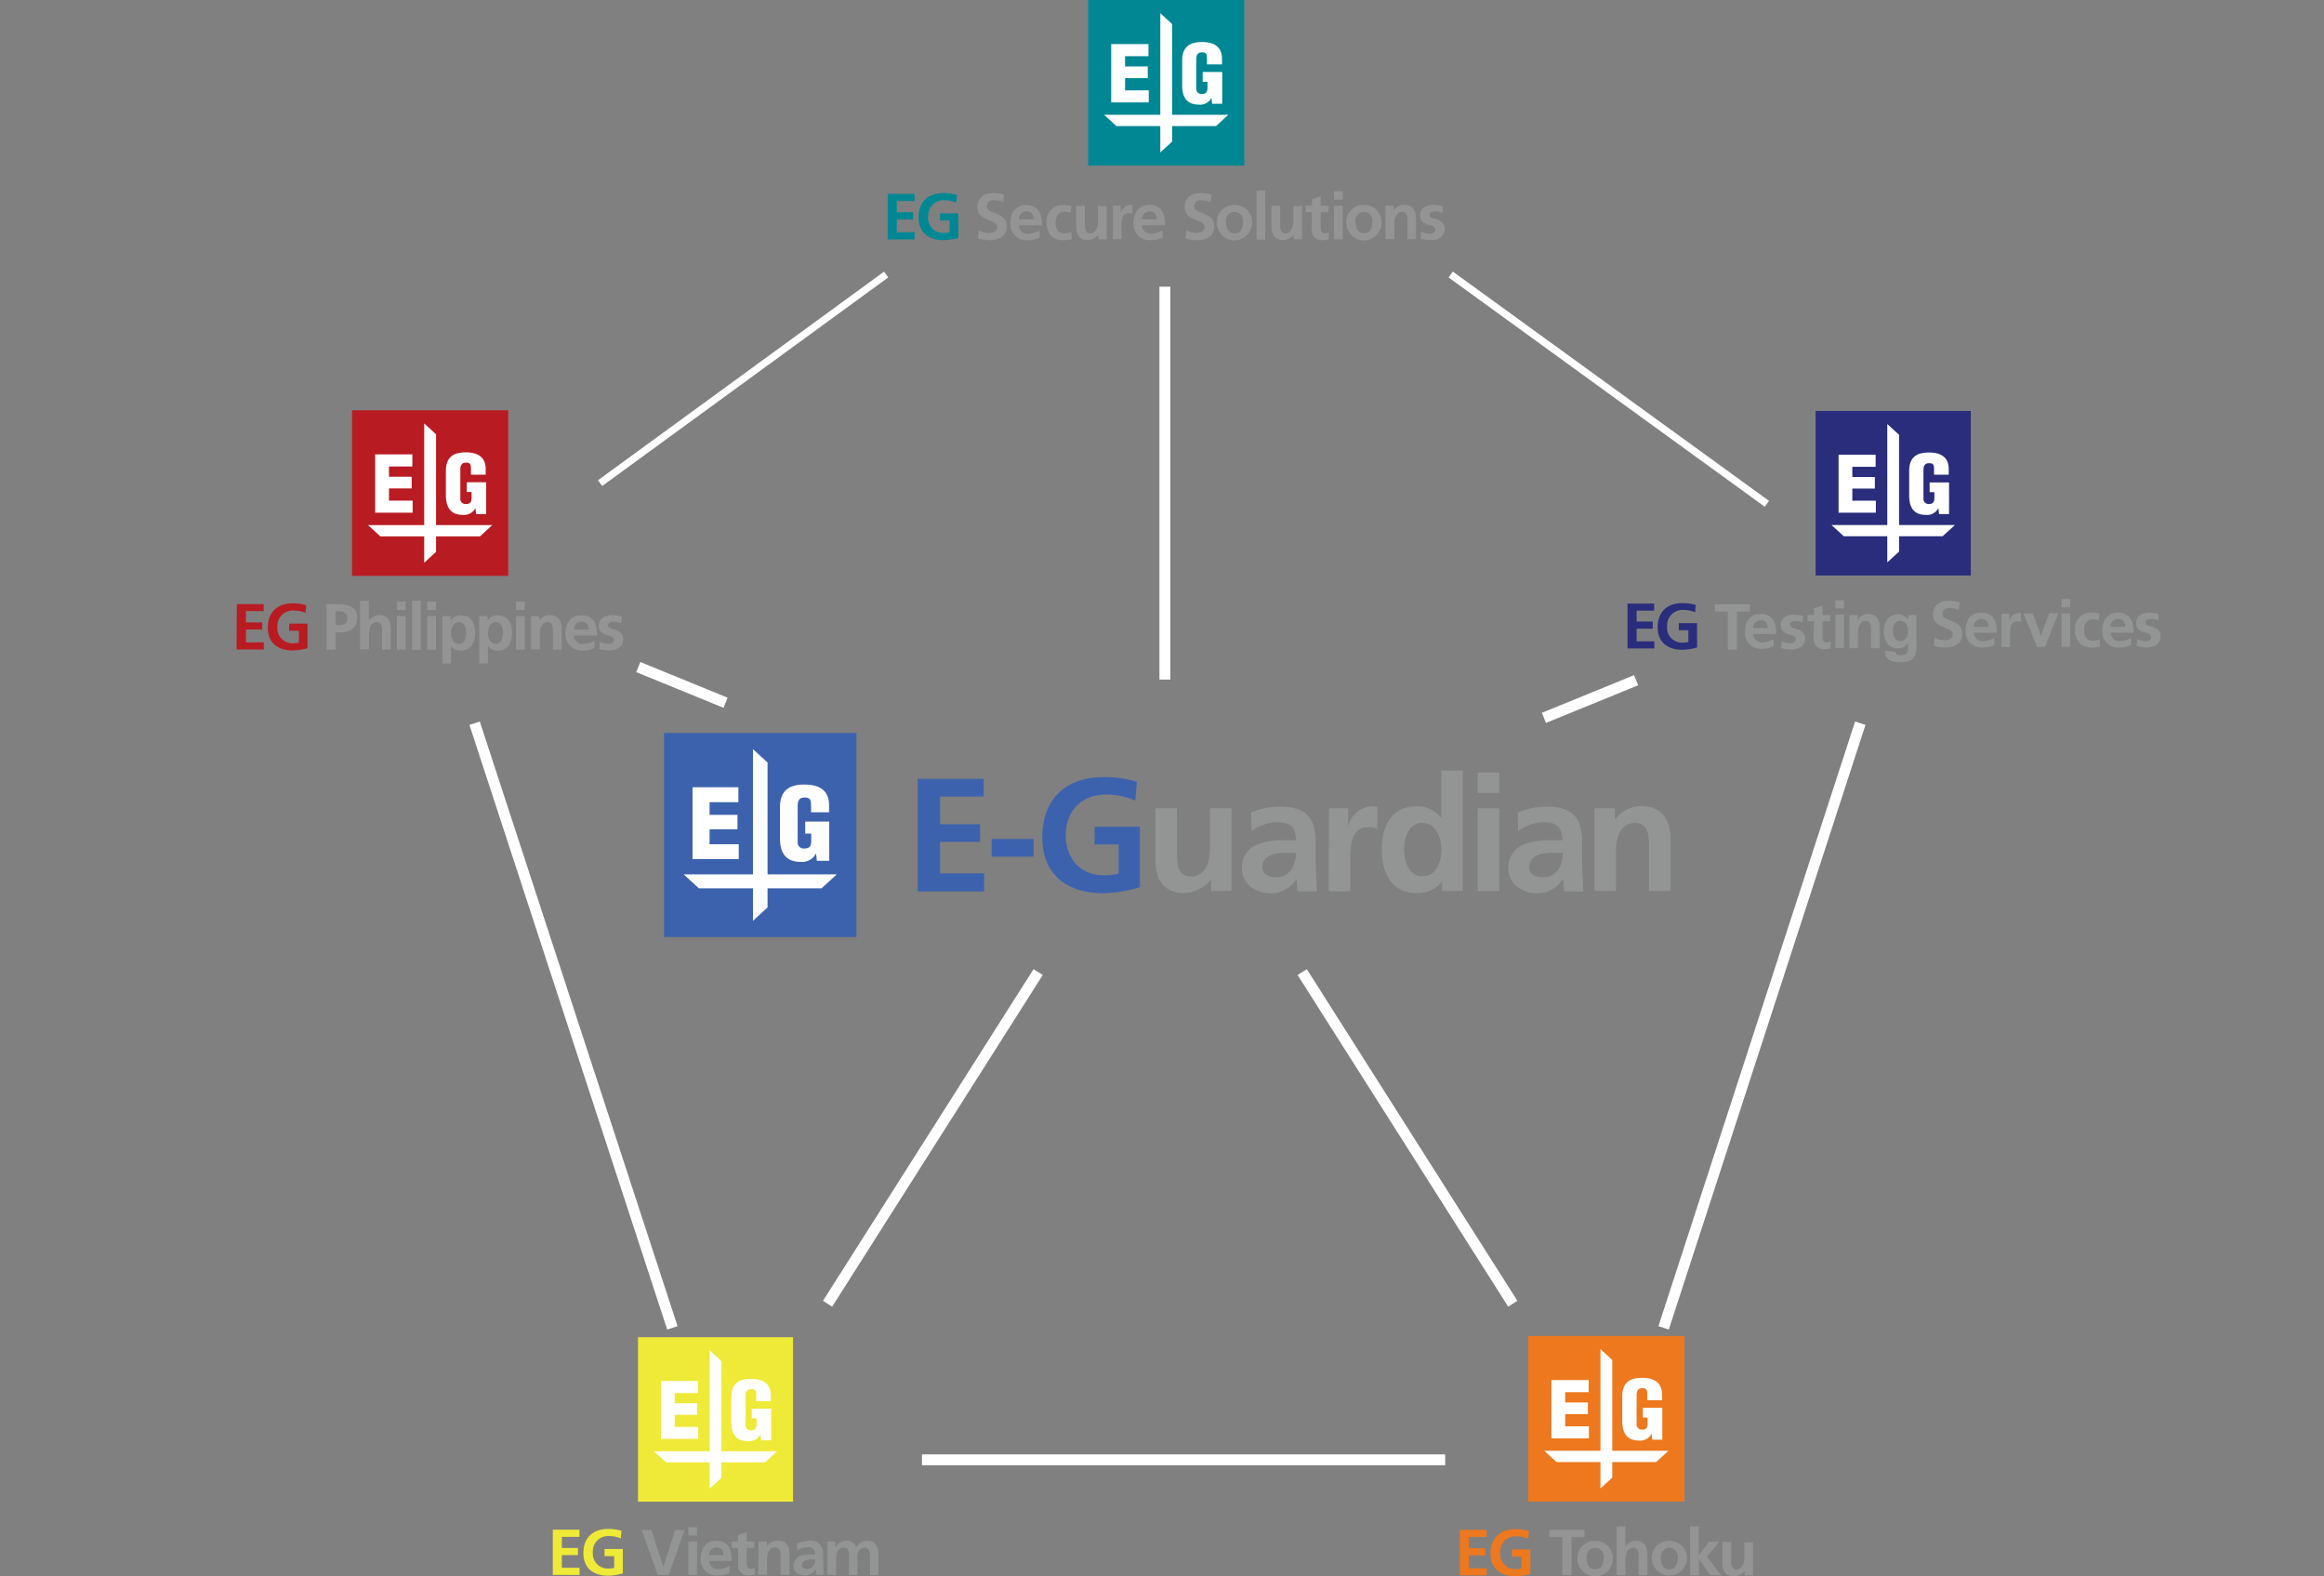 <svg xmlns="http://www.w3.org/2000/svg" xmlns:xlink="http://www.w3.org/1999/xlink" viewBox="0 0 426 288.86"><rect x="0" y="0" width="426" height="288.86" fill="#808080" stroke="none"/><defs><style>.cls-1{fill:#3d62ad;}.cls-2{fill:#939494;}.cls-3{fill:#fff;}.cls-4{fill:#292d7b;}.cls-5{fill:#efe938;}.cls-10,.cls-11,.cls-6,.cls-9{fill:none;}.cls-7{fill:#ed781e;}.cls-8{fill:#949495;}.cls-10,.cls-11,.cls-9{stroke:#fff;stroke-miterlimit:10;}.cls-9{stroke-width:1.31px;}.cls-10{stroke-width:1.33px;}.cls-11{stroke-width:2px;}.cls-12{fill:#008794;}.cls-13{fill:#b81c22;}</style><symbol id="logo" data-name="logo" viewBox="0 0 167.72 34"><path class="cls-1" d="M42.27,7.65h11V10.6H46v4.61h6.67v2.94H46V23.4h7.34v3H42.27Z"/><path class="cls-1" d="M54.59,20.62V17.67h7v2.95Z"/><path class="cls-1" d="M78.54,11.27a12.23,12.23,0,0,0-4.82-1c-4.37,0-6.78,2.94-6.78,6.77s2.36,6.67,6.35,6.67a10.16,10.16,0,0,0,2.46-.26V18.58h-4V15.63h7.55V25.71a23.78,23.78,0,0,1-6,1c-6.06,0-10.26-3-10.26-9.35s3.91-10,10.26-10a18.2,18.2,0,0,1,5.49.78Z"/><path class="cls-2" d="M94.56,26.35h-3.4V24.47H91.1a5.75,5.75,0,0,1-4.52,2.2c-3.27,0-4.69-2.3-4.69-5.41V12.55h3.59v7.37c0,1.69,0,4,2.33,4,2.6,0,3.16-2.82,3.16-4.59V12.55h3.59Z"/><path class="cls-2" d="M97.8,13.28a12.22,12.22,0,0,1,4.79-1c4.21,0,6,1.74,6,5.81v1.77c0,1.4,0,2.44.06,3.46s.08,2,.16,3.08H105.6a16.43,16.43,0,0,1-.17-2.06h-.05a4.93,4.93,0,0,1-4.26,2.38c-2.44,0-4.82-1.47-4.82-4.1a4.06,4.06,0,0,1,2.36-3.94,10.89,10.89,0,0,1,4.63-.8h2c0-2.22-1-3-3.1-3a7.21,7.21,0,0,0-4.26,1.5ZM102,24.05a3,3,0,0,0,2.51-1.24,4.54,4.54,0,0,0,.75-2.84h-1.55c-1.61,0-4,.27-4,2.39C99.73,23.54,100.72,24.05,102,24.05Z"/><path class="cls-2" d="M110.82,12.55H114v3.14h0a4.22,4.22,0,0,1,3.78-3.46,3.84,3.84,0,0,1,1.1.11V16a3.66,3.66,0,0,0-1.61-.3c-2.92,0-2.92,3.64-2.92,5.63v5.06h-3.59Z"/><path class="cls-2" d="M129.68,24.8h-.06a5.11,5.11,0,0,1-4.23,1.87c-4.23,0-5.79-3.48-5.79-7.26s1.56-7.18,5.79-7.18a4.91,4.91,0,0,1,4.13,1.93h0V6.26h3.59V26.35h-3.48Zm-3.3-.91c2.39,0,3.16-2.52,3.16-4.48S128.63,15,126.33,15s-3,2.54-3,4.39S124,23.89,126.38,23.89Z"/><path class="cls-2" d="M135.6,6.61h3.59V10H135.6Zm0,5.94h3.59v13.8H135.6Z"/><path class="cls-2" d="M142.24,13.28a12.23,12.23,0,0,1,4.8-1c4.2,0,5.94,1.74,5.94,5.81v1.77c0,1.4,0,2.44.06,3.46s.08,2,.16,3.08H150a14.49,14.49,0,0,1-.16-2.06h-.06a4.93,4.93,0,0,1-4.26,2.38c-2.44,0-4.82-1.47-4.82-4.1a4.06,4.06,0,0,1,2.36-3.94,10.89,10.89,0,0,1,4.63-.8h2c0-2.22-1-3-3.11-3a7.21,7.21,0,0,0-4.26,1.5Zm4.21,10.77A3.07,3.07,0,0,0,149,22.81a4.61,4.61,0,0,0,.75-2.84h-1.56c-1.61,0-4,.27-4,2.39C144.17,23.54,145.16,24.05,146.45,24.05Z"/><path class="cls-2" d="M155.05,12.55h3.4v1.88h.05a5.16,5.16,0,0,1,4.53-2.2c3.27,0,4.69,2.31,4.69,5.41v8.71h-3.59V19c0-1.69,0-4-2.33-4-2.6,0-3.16,2.81-3.16,4.58v6.75h-3.59Z"/><rect class="cls-1" width="32.07" height="34"/><polygon class="cls-3" points="12.45 18.55 7.59 18.55 7.59 16.05 12.24 16.05 12.24 13.65 7.59 13.65 7.59 11.54 12.39 11.54 12.39 9.05 4.75 9.05 4.75 21.02 12.45 21.02 12.45 18.55"/><polygon class="cls-3" points="28.78 23.57 17.25 23.57 17.25 4.93 14.82 2.71 14.82 23.57 3.28 23.57 5.81 25.89 14.82 25.89 14.82 31.3 17.25 29.07 17.25 25.89 26.25 25.89 28.78 23.57"/><path class="cls-3" d="M22.72,21.48a2.61,2.61,0,0,0,2.61-1.4h0l.14,1.23h2.06V14.77h-4v2h1v.95c0,.77,0,1.53-1.08,1.53a1,1,0,0,1-1.18-1.07V12c.06-.78.29-1.26,1.23-1.24s1,.52,1,1.55v.91h3V12.07c0-2.45-1.54-3.47-4.12-3.47-2.77,0-4.06,1.21-4.06,3.82V17.6C19.33,19.77,20.15,21.48,22.72,21.48Z"/></symbol></defs><g id="レイヤー_2" data-name="レイヤー 2"><g id="イラスト"><rect class="cls-4" x="332.81" y="75.31" width="28.45" height="30.16"/><polygon class="cls-3" points="343.85 91.76 339.54 91.76 339.54 89.54 343.67 89.54 343.67 87.42 339.54 87.42 339.54 85.55 343.81 85.55 343.81 83.34 337.02 83.34 337.02 93.96 343.85 93.96 343.85 91.76"/><polygon class="cls-3" points="358.34 96.22 348.11 96.22 348.11 79.69 345.95 77.71 345.95 96.22 335.72 96.22 337.97 98.27 345.95 98.27 345.95 103.07 348.11 101.09 348.11 98.27 356.1 98.27 358.34 96.22"/><path class="cls-3" d="M353,94.36a2.3,2.3,0,0,0,2.31-1.24h0l.13,1.09h1.83V88.42h-3.56V90.2h.87V91c0,.68,0,1.36-.95,1.36a.93.93,0,0,1-1.05-1V86c.06-.7.26-1.12,1.1-1.11s.84.47.84,1.38V87h2.69V86c0-2.17-1.36-3.07-3.65-3.07-2.46,0-3.6,1.07-3.6,3.39v4.59C350,92.85,350.69,94.36,353,94.36Z"/><path class="cls-2" d="M345.57,119.22l1.86.23a.63.63,0,0,0,.21.44,1.19,1.19,0,0,0,.73.18,2,2,0,0,0,.95-.19.91.91,0,0,0,.33-.41,2.58,2.58,0,0,0,.07-.75v-.9a2.18,2.18,0,0,1-1.84,1,2.27,2.27,0,0,1-2-1,3.54,3.54,0,0,1-.56-2.06,3.37,3.37,0,0,1,.74-2.36,2.4,2.4,0,0,1,1.85-.81,2.25,2.25,0,0,1,1.88,1v-.86h1.52v5.51a5.46,5.46,0,0,1-.18,1.62,2,2,0,0,1-.51.85,2.28,2.28,0,0,1-.86.48,4.77,4.77,0,0,1-1.37.17,3.56,3.56,0,0,1-2.21-.53,1.68,1.68,0,0,1-.66-1.36S345.57,119.3,345.57,119.22Zm1.45-3.6a2.22,2.22,0,0,0,.38,1.43,1.17,1.17,0,0,0,.93.46,1.29,1.29,0,0,0,1-.47,2,2,0,0,0,.41-1.38,2.17,2.17,0,0,0-.39-1.42,1.3,1.3,0,0,0-1-.46,1.17,1.17,0,0,0-1,.46A2.12,2.12,0,0,0,347,115.62Z"/><path class="cls-4" d="M298.33,110.61h4.88v1.3H300v2h2.95v1.3H300v2.33h3.25v1.3h-4.91Z"/><path class="cls-4" d="M310.72,112.22a5.35,5.35,0,0,0-2.13-.44,2.82,2.82,0,0,0-3,3,2.72,2.72,0,0,0,2.81,3,4.57,4.57,0,0,0,1.09-.12v-2.16h-1.75v-1.3h3.34v4.45a10.34,10.34,0,0,1-2.68.43c-2.68,0-4.54-1.34-4.54-4.13s1.73-4.42,4.54-4.42a8.28,8.28,0,0,1,2.43.34Z"/><path class="cls-2" d="M316.72,112.07h-2.37v-1.31h6.4v1.31h-2.37v7h-1.66Z"/><path class="cls-2" d="M325.13,118.4a4.21,4.21,0,0,1-2.1.49,2.9,2.9,0,0,1-3.19-3.16c0-1.77.94-3.23,2.84-3.23,2.26,0,2.9,1.56,2.9,3.69h-4.22a1.6,1.6,0,0,0,1.74,1.54,4.18,4.18,0,0,0,2-.62Zm-1.07-3.3c-.05-.77-.4-1.44-1.29-1.44a1.38,1.38,0,0,0-1.41,1.44Z"/><path class="cls-2" d="M330.46,114.07a3.78,3.78,0,0,0-1.42-.26c-.42,0-.93.15-.93.67,0,1,2.76.36,2.76,2.56,0,1.42-1.27,2-2.56,2a7.25,7.25,0,0,1-1.8-.26l.09-1.3a3.48,3.48,0,0,0,1.57.4c.4,0,1-.15,1-.75,0-1.19-2.76-.38-2.76-2.58,0-1.31,1.15-1.89,2.39-1.89a7.16,7.16,0,0,1,1.73.22Z"/><path class="cls-2" d="M332.5,113.87h-1.17v-1.16h1.17v-1.22l1.59-.51v1.73h1.41v1.16h-1.41v2.85c0,.52.14,1,.74,1a1.52,1.52,0,0,0,.73-.16l0,1.25a4,4,0,0,1-1.17.15,1.8,1.8,0,0,1-1.93-2Z"/><path class="cls-2" d="M336.45,110H338v1.51h-1.58Zm0,2.63H338v6.1h-1.58Z"/><path class="cls-2" d="M339,112.72h1.5v.83h0a2.3,2.3,0,0,1,2-1c1.44,0,2.07,1,2.07,2.4v3.85h-1.59v-3.26c0-.75,0-1.75-1-1.75s-1.4,1.24-1.4,2v3H339Z"/><path class="cls-2" d="M359.05,111.76a4.36,4.36,0,0,0-1.68-.35,1.16,1.16,0,0,0-1.31,1.15c0,1.43,3.63.83,3.63,3.6,0,1.81-1.43,2.5-3.1,2.5a7.29,7.29,0,0,1-2.12-.32l.15-1.49a4.08,4.08,0,0,0,1.87.5c.63,0,1.47-.32,1.47-1.06,0-1.58-3.62-.93-3.62-3.66,0-1.85,1.43-2.53,2.89-2.53a6.21,6.21,0,0,1,2,.3Z"/><path class="cls-2" d="M365.58,118.17a4.18,4.18,0,0,1-2.1.49,2.9,2.9,0,0,1-3.18-3.17c0-1.76.93-3.22,2.83-3.22,2.26,0,2.9,1.55,2.9,3.69h-4.22a1.6,1.6,0,0,0,1.74,1.54,4.15,4.15,0,0,0,2-.62Zm-1.07-3.3c0-.77-.4-1.44-1.29-1.44a1.38,1.38,0,0,0-1.41,1.44Z"/><path class="cls-2" d="M366.9,112.49h1.41v1.38h0a1.87,1.87,0,0,1,1.67-1.53,1.6,1.6,0,0,1,.48,0V114a1.63,1.63,0,0,0-.71-.13c-1.29,0-1.29,1.61-1.29,2.49v2.24H366.9Z"/><path class="cls-2" d="M384.69,113.73a2.36,2.36,0,0,0-1.07-.23c-1,0-1.61.79-1.61,1.94s.53,2,1.64,2a3.31,3.31,0,0,0,1.22-.29l.07,1.32a5.19,5.19,0,0,1-1.58.2c-2,0-3-1.36-3-3.22a2.89,2.89,0,0,1,2.95-3.17,5.19,5.19,0,0,1,1.54.2Z"/><path class="cls-2" d="M377.89,109.78h1.59v1.52h-1.59Zm0,2.63h1.59v6.11h-1.59Z"/><path class="cls-2" d="M390.65,118.17a4.21,4.21,0,0,1-2.1.49,2.9,2.9,0,0,1-3.19-3.17c0-1.76.94-3.22,2.84-3.22,2.26,0,2.9,1.55,2.9,3.69h-4.22a1.6,1.6,0,0,0,1.74,1.54,4.15,4.15,0,0,0,2-.62Zm-1.07-3.3c-.05-.77-.4-1.44-1.29-1.44a1.38,1.38,0,0,0-1.41,1.44Z"/><path class="cls-2" d="M395.62,113.69a4,4,0,0,0-1.42-.26c-.42,0-.93.16-.93.68,0,1,2.76.35,2.76,2.56,0,1.42-1.27,2-2.56,2a7.25,7.25,0,0,1-1.8-.26l.09-1.31a3.5,3.5,0,0,0,1.57.41c.4,0,1-.16,1-.75,0-1.2-2.76-.38-2.76-2.58,0-1.32,1.15-1.9,2.39-1.9a7.11,7.11,0,0,1,1.73.23Z"/><path class="cls-2" d="M373.4,118.57l-2.48-6.14h1.71l1.15,3.14.34,1c.09-.26.14-.44.17-.52s.11-.35.17-.52l1.17-3.14h1.67l-2.44,6.14Z"/><rect class="cls-5" x="116.95" y="245.07" width="28.42" height="30.14"/><polygon class="cls-3" points="127.98 261.51 123.68 261.51 123.68 259.29 127.8 259.29 127.8 257.17 123.68 257.17 123.68 255.3 127.94 255.3 127.94 253.09 121.16 253.09 121.16 263.7 127.98 263.7 127.98 261.51"/><polygon class="cls-3" points="142.46 265.96 132.24 265.96 132.24 249.44 130.09 247.47 130.09 265.96 119.86 265.96 122.11 268.01 130.09 268.01 130.09 272.81 132.24 270.83 132.24 268.01 140.22 268.01 142.46 265.96"/><path class="cls-3" d="M137.09,264.1a2.31,2.31,0,0,0,2.31-1.23h0l.13,1.09h1.83v-5.8h-3.56v1.78h.88v.84c0,.68,0,1.36-1,1.36a.92.92,0,0,1-1-.95v-5.48c0-.69.25-1.12,1.09-1.11s.85.47.85,1.38v.8h2.68v-1c0-2.17-1.36-3.08-3.65-3.08-2.45,0-3.6,1.08-3.6,3.39v4.59c0,1.93.73,3.43,3,3.43"/><polygon class="cls-5" points="101.33 280.34 106.22 280.34 106.22 281.65 102.99 281.65 102.99 283.69 105.94 283.69 105.94 285 102.99 285 102.99 287.32 106.24 287.32 106.24 288.63 101.33 288.63 101.33 280.34"/><path class="cls-5" d="M113.8,281.94a5.51,5.51,0,0,0-2.13-.43,2.82,2.82,0,0,0-3,3,2.73,2.73,0,0,0,2.82,2.95,4.63,4.63,0,0,0,1.09-.11v-2.16h-1.76v-1.31h3.35v4.46a10.34,10.34,0,0,1-2.68.43c-2.69,0-4.55-1.34-4.55-4.14s1.73-4.43,4.55-4.43a8.28,8.28,0,0,1,2.43.34Z"/><path class="cls-2" d="M133.69,288.24a4.13,4.13,0,0,1-2.08.48,2.88,2.88,0,0,1-3.16-3.14c0-1.76.93-3.21,2.81-3.21,2.24,0,2.87,1.55,2.87,3.67H130a1.58,1.58,0,0,0,1.72,1.53,4.09,4.09,0,0,0,2-.61ZM132.63,285c0-.76-.4-1.42-1.28-1.42A1.36,1.36,0,0,0,130,285Z"/><path class="cls-2" d="M126.17,279.88h1.59v1.52h-1.59Zm0,2.63h1.59v6.12h-1.59Z"/><polygon class="cls-2" points="123.77 280.41 121.59 287.18 119.42 280.41 117.64 280.41 120.56 288.63 121.13 288.63 122.06 288.63 122.57 288.63 125.48 280.41 123.77 280.41"/><path class="cls-2" d="M135.29,283.68h-1.16v-1.17h1.16v-1.22l1.57-.51v1.73h1.39v1.17h-1.39v2.79c0,.52.14,1,.74,1a1.43,1.43,0,0,0,.71-.16l.05,1.26a4.28,4.28,0,0,1-1.16.14,1.79,1.79,0,0,1-1.91-2Z"/><path class="cls-2" d="M139.05,282.51h1.54v.84h0a2.33,2.33,0,0,1,2-1c1.48,0,2.12,1,2.12,2.4v3.86h-1.62v-3.27c0-.75,0-1.75-1.06-1.75s-1.43,1.24-1.43,2v3h-1.62Z"/><path class="cls-2" d="M159,282.37a2.36,2.36,0,0,0-2.07,1.21,1.76,1.76,0,0,0-1.78-1.21,2.22,2.22,0,0,0-1.89,1.06,2.06,2.06,0,0,0-.12.26v-1.18h-1.47v6.12h1.61v-3c0-.79.24-2,1.34-2s1,1,1,1.75v3.27h1.53v-3.55c.1-.71.44-1.47,1.33-1.47s1,1,1,1.75v3.27H161v-3.86C161,283.39,160.38,282.37,159,282.37Z"/><path class="cls-2" d="M150.94,288.63c0-1.08-.07-2.89-.07-3.91a2.26,2.26,0,0,0-2.65-2.34,7.6,7.6,0,0,0-2.12.45v1.3a4.17,4.17,0,0,1,1.89-.59,1.3,1.3,0,0,1,1.47,1.33,13.22,13.22,0,0,0-2.14.09,2,2,0,0,0-1.82,2.3c.23,1.63,2.87,2.13,4.08.28v1.09Zm-2.49-1.15c-.54.17-1.46.06-1.45-.68,0-1.09,1.75-1.05,2.44-1h0A1.68,1.68,0,0,1,148.45,287.48Z"/><rect class="cls-6" y="4.79" width="426" height="283.07"/><use width="167.72" height="34" transform="translate(121.72 134.32) scale(1.1)" xlink:href="#logo"/><path class="cls-7" d="M267.57,280.37h4.93v1.31h-3.26v2.06h3v1.31h-3v2.35h3.28v1.31h-4.95Z"/><path class="cls-7" d="M280.14,282a5.49,5.49,0,0,0-2.16-.44,2.83,2.83,0,0,0-3,3,2.75,2.75,0,0,0,2.83,3,4.54,4.54,0,0,0,1.1-.12v-2.17h-1.77v-1.32h3.38v4.5a10.56,10.56,0,0,1-2.71.43c-2.7,0-4.58-1.35-4.58-4.18s1.75-4.46,4.58-4.46a8,8,0,0,1,2.45.35Z"/><path class="cls-8" d="M286.38,281.68H284v-1.31h6.45v1.31h-2.39v7h-1.67Z"/><path class="cls-8" d="M292.39,282.41a3.09,3.09,0,0,1,3.23,3.27,3.22,3.22,0,0,1-6.44,0A3.08,3.08,0,0,1,292.39,282.41Zm0,5.2c1.23,0,1.56-1.1,1.56-2.13a1.57,1.57,0,1,0-3.1,0C290.85,286.5,291.17,287.61,292.39,287.61Z"/><path class="cls-8" d="M296.34,279.74h1.6v3.65h0a2.29,2.29,0,0,1,1.94-1c1.46,0,2.09,1,2.09,2.42v3.88h-1.6v-3.29c0-.75,0-1.77-1-1.77s-1.41,1.26-1.41,2.05v3h-1.6Z"/><path class="cls-8" d="M306,282.41a3.09,3.09,0,0,1,3.23,3.27,3.23,3.23,0,0,1-6.45,0A3.08,3.08,0,0,1,306,282.41Zm0,5.2c1.23,0,1.55-1.1,1.55-2.13a1.62,1.62,0,0,0-1.55-1.83,1.64,1.64,0,0,0-1.55,1.83C304.44,286.5,304.77,287.61,306,287.61Z"/><path class="cls-8" d="M309.79,279.74h1.6V285h0l1.91-2.47h1.89l-2.3,2.75,2.59,3.41h-2l-2.05-3h0v3h-1.6Z"/><path class="cls-8" d="M321.34,288.71h-1.52v-.83h0a2.6,2.6,0,0,1-2,1c-1.46,0-2.1-1-2.1-2.42v-3.89h1.61v3.29c0,.76,0,1.77,1,1.77s1.41-1.25,1.41-2v-3h1.6Z"/><rect class="cls-7" x="280.14" y="244.84" width="28.63" height="30.35"/><polygon class="cls-3" points="291.25 261.4 286.91 261.4 286.91 259.16 291.07 259.16 291.07 257.02 286.91 257.02 286.91 255.14 291.2 255.14 291.2 252.92 284.38 252.92 284.38 263.61 291.25 263.61 291.25 261.4"/><polygon class="cls-3" points="305.84 265.88 295.54 265.88 295.54 249.24 293.37 247.25 293.37 265.88 283.07 265.88 285.33 267.95 293.37 267.95 293.37 272.78 295.54 270.79 295.54 267.95 303.58 267.95 305.84 265.88"/><path class="cls-3" d="M300.42,264a2.31,2.31,0,0,0,2.33-1.25h0l.12,1.1h1.84V258h-3.57v1.79h.87v.84c0,.69,0,1.37-.95,1.37a.93.93,0,0,1-1.06-.95v-5.53c.06-.69.26-1.12,1.1-1.11s.85.47.85,1.39v.81h2.71v-1c0-2.18-1.37-3.1-3.68-3.1-2.47,0-3.62,1.09-3.62,3.42v4.62C297.4,262.49,298.13,264,300.42,264Z"/><line class="cls-9" x1="162.44" y1="50.31" x2="110" y2="88.54"/><line class="cls-10" x1="323.88" y1="92.33" x2="265.92" y2="50.31"/><line class="cls-11" x1="304.95" y1="243.35" x2="341" y2="132.54"/><line class="cls-11" x1="169" y1="267.54" x2="264.91" y2="267.54"/><line class="cls-11" x1="87" y1="132.54" x2="123.25" y2="243.35"/><line class="cls-11" x1="213.53" y1="52.54" x2="213.53" y2="124.54"/><line class="cls-11" x1="190.3" y1="178.15" x2="151.7" y2="238.93"/><line class="cls-11" x1="238.7" y1="178.15" x2="277.3" y2="238.93"/><line class="cls-11" x1="299.91" y1="124.66" x2="283.01" y2="131.56"/><line class="cls-11" x1="117" y1="122.25" x2="133" y2="128.79"/><path class="cls-12" d="M162.72,35.53h4.93v1.31h-3.26V38.9h3v1.32h-3v2.34h3.28v1.31h-4.95Z"/><path class="cls-12" d="M175.29,37.14a5.49,5.49,0,0,0-2.16-.44,2.84,2.84,0,0,0-3,3,2.75,2.75,0,0,0,2.83,3,4.54,4.54,0,0,0,1.1-.12V40.41h-1.77V39.09h3.38v4.5a10.56,10.56,0,0,1-2.71.43c-2.7,0-4.58-1.35-4.58-4.18s1.75-4.46,4.58-4.46a8.35,8.35,0,0,1,2.45.35Z"/><path class="cls-8" d="M183.9,37.06a4.32,4.32,0,0,0-1.7-.36,1.16,1.16,0,0,0-1.32,1.16c0,1.45,3.66.84,3.66,3.63,0,1.83-1.45,2.53-3.13,2.53a7.43,7.43,0,0,1-2.14-.32l.15-1.51a4.08,4.08,0,0,0,1.89.51c.64,0,1.49-.32,1.49-1.07,0-1.59-3.66-.94-3.66-3.7,0-1.86,1.44-2.55,2.91-2.55a6.4,6.4,0,0,1,2,.3Z"/><path class="cls-8" d="M190.56,43.53a4.29,4.29,0,0,1-2.12.49,2.93,2.93,0,0,1-3.22-3.19c0-1.79.95-3.26,2.86-3.26,2.28,0,2.93,1.57,2.93,3.72h-4.26a1.62,1.62,0,0,0,1.76,1.56,4.13,4.13,0,0,0,2.05-.63Zm-1.08-3.34c0-.78-.41-1.45-1.3-1.45a1.41,1.41,0,0,0-1.43,1.45Z"/><path class="cls-8" d="M196.2,39a2.47,2.47,0,0,0-1.09-.22c-1,0-1.62.79-1.62,2s.53,2,1.66,2a3.43,3.43,0,0,0,1.23-.28l.07,1.32a5,5,0,0,1-1.6.21c-2,0-3-1.38-3-3.25a2.91,2.91,0,0,1,3-3.2,4.92,4.92,0,0,1,1.55.21Z"/><path class="cls-8" d="M202.87,43.87h-1.52V43h0a2.56,2.56,0,0,1-2,1c-1.46,0-2.09-1-2.09-2.42V37.72h1.6V41c0,.76,0,1.77,1,1.77s1.41-1.25,1.41-2v-3h1.6Z"/><path class="cls-8" d="M204,37.72h1.42v1.4h0a1.88,1.88,0,0,1,1.68-1.55,1.63,1.63,0,0,1,.49,0v1.61a1.66,1.66,0,0,0-.71-.13c-1.31,0-1.31,1.63-1.31,2.51v2.26H204Z"/><path class="cls-8" d="M213.16,43.53A4.29,4.29,0,0,1,211,44a2.93,2.93,0,0,1-3.22-3.19c0-1.79,1-3.26,2.86-3.26,2.28,0,2.93,1.57,2.93,3.72h-4.26a1.62,1.62,0,0,0,1.76,1.56,4.13,4.13,0,0,0,2-.63Zm-1.08-3.34c-.05-.78-.41-1.45-1.3-1.45a1.4,1.4,0,0,0-1.43,1.45Z"/><path class="cls-8" d="M221.92,37.06a4.28,4.28,0,0,0-1.7-.36,1.16,1.16,0,0,0-1.31,1.16c0,1.45,3.66.84,3.66,3.63,0,1.83-1.45,2.53-3.14,2.53a7.48,7.48,0,0,1-2.14-.32l.16-1.51a4,4,0,0,0,1.89.51c.63,0,1.48-.32,1.48-1.07,0-1.59-3.66-.94-3.66-3.7,0-1.86,1.45-2.55,2.92-2.55a6.4,6.4,0,0,1,2,.3Z"/><path class="cls-8" d="M226.28,37.57a3.09,3.09,0,0,1,3.23,3.27,3.22,3.22,0,0,1-6.44,0A3.08,3.08,0,0,1,226.28,37.57Zm0,5.2c1.24,0,1.56-1.1,1.56-2.12a1.57,1.57,0,1,0-3.1,0C224.74,41.66,225.06,42.77,226.28,42.77Z"/><path class="cls-8" d="M230.33,34.91h1.6v9h-1.6Z"/><path class="cls-8" d="M238.67,43.87h-1.52V43h0a2.56,2.56,0,0,1-2,1c-1.46,0-2.09-1-2.09-2.42V37.72h1.6V41c0,.76,0,1.77,1,1.77s1.41-1.25,1.41-2v-3h1.6Z"/><path class="cls-8" d="M240.49,38.89h-1.18V37.72h1.18V36.48l1.6-.51v1.75h1.43v1.17h-1.43v2.87c0,.52.15,1,.76,1a1.55,1.55,0,0,0,.73-.16l0,1.26a4,4,0,0,1-1.18.15,1.81,1.81,0,0,1-1.95-2Z"/><path class="cls-8" d="M244.53,35.06h1.6v1.53h-1.6Zm0,2.66h1.6v6.15h-1.6Z"/><path class="cls-8" d="M250,37.57a3.09,3.09,0,0,1,3.23,3.27,3.22,3.22,0,0,1-6.44,0A3.08,3.08,0,0,1,250,37.57Zm0,5.2c1.24,0,1.56-1.1,1.56-2.12a1.57,1.57,0,1,0-3.1,0C248.5,41.66,248.82,42.77,250,42.77Z"/><path class="cls-8" d="M253.93,37.72h1.52v.83h0a2.32,2.32,0,0,1,2-1c1.46,0,2.1,1,2.1,2.42v3.88H258V40.59c0-.76,0-1.77-1-1.77s-1.41,1.25-1.41,2v3h-1.6Z"/><path class="cls-8" d="M264.42,39a3.89,3.89,0,0,0-1.44-.27c-.43,0-.94.16-.94.69,0,1,2.78.35,2.78,2.58,0,1.43-1.28,2-2.58,2a7.47,7.47,0,0,1-1.82-.26l.1-1.32a3.54,3.54,0,0,0,1.58.41c.4,0,1-.16,1-.76,0-1.21-2.79-.38-2.79-2.6,0-1.33,1.16-1.92,2.42-1.92a7.2,7.2,0,0,1,1.74.23Z"/><rect class="cls-12" x="199.46" width="28.63" height="30.35"/><polygon class="cls-3" points="210.57 16.56 206.23 16.56 206.23 14.32 210.39 14.32 210.39 12.18 206.23 12.18 206.23 10.3 210.52 10.3 210.52 8.08 203.69 8.08 203.69 18.77 210.57 18.77 210.57 16.56"/><polygon class="cls-3" points="225.15 21.04 214.86 21.04 214.86 4.41 212.69 2.41 212.69 21.04 202.39 21.04 204.65 23.11 212.69 23.11 212.69 27.94 214.86 25.95 214.86 23.11 222.9 23.11 225.15 21.04"/><path class="cls-3" d="M219.74,19.17a2.32,2.32,0,0,0,2.33-1.25h0l.13,1.1h1.84V13.19h-3.58V15h.88v.85c0,.68,0,1.37-1,1.37a.94.94,0,0,1-1.06-1V10.71c.06-.69.26-1.12,1.11-1.11s.85.47.85,1.39v.81H224v-1c0-2.18-1.37-3.1-3.67-3.1-2.47,0-3.63,1.09-3.63,3.42v4.62C216.71,17.65,217.45,19.17,219.74,19.17Z"/><rect class="cls-13" x="64.53" y="75.19" width="28.63" height="30.35"/><polygon class="cls-3" points="75.64 91.75 71.3 91.75 71.3 89.51 75.46 89.51 75.46 87.37 71.3 87.37 71.3 85.49 75.59 85.49 75.59 83.27 68.77 83.27 68.77 93.96 75.64 93.96 75.64 91.75"/><polygon class="cls-3" points="90.23 96.23 79.93 96.23 79.93 79.59 77.76 77.6 77.76 96.23 67.46 96.23 69.72 98.3 77.76 98.3 77.76 103.13 79.93 101.14 79.93 98.3 87.97 98.3 90.23 96.23"/><path class="cls-3" d="M84.81,94.36a2.32,2.32,0,0,0,2.33-1.25h0l.13,1.1h1.84V88.38H85.56v1.79h.88V91c0,.68,0,1.37-1,1.37a.94.94,0,0,1-1.06-1V85.9c.06-.69.26-1.12,1.1-1.11s.85.47.85,1.39V87h2.7V86c0-2.18-1.36-3.1-3.67-3.1-2.47,0-3.63,1.09-3.63,3.42V90.9C81.78,92.84,82.52,94.36,84.81,94.36Z"/><path class="cls-13" d="M43.41,110.72h4.92V112H45.08v2.06h3v1.31h-3v2.35h3.28v1.31h-5Z"/><path class="cls-13" d="M56,112.33a5.41,5.41,0,0,0-2.15-.44,2.83,2.83,0,0,0-3,3,2.75,2.75,0,0,0,2.83,3,4.66,4.66,0,0,0,1.1-.12V115.6H53v-1.32h3.37v4.5a10.42,10.42,0,0,1-2.7.43c-2.7,0-4.58-1.35-4.58-4.18s1.75-4.46,4.58-4.46a8.08,8.08,0,0,1,2.45.35Z"/><path class="cls-8" d="M59.84,110.72H62c1.82,0,3.48.52,3.48,2.52S64,115.9,62.22,115.9h-.71v3.16H59.84Zm1.67,3.86h.59c.83,0,1.59-.28,1.59-1.24S63,112,62.1,112h-.59Z"/><path class="cls-8" d="M66,110.1h1.6v3.64h0a2.29,2.29,0,0,1,1.94-1c1.46,0,2.09,1,2.09,2.42v3.88h-1.6v-3.28c0-.76,0-1.77-1-1.77s-1.41,1.25-1.41,2v3H66Z"/><path class="cls-8" d="M72.75,110.25h1.6v1.53h-1.6Zm0,2.66h1.6v6.15h-1.6Z"/><path class="cls-8" d="M75.54,110.1h1.6v9h-1.6Z"/><path class="cls-8" d="M78.32,110.25h1.61v1.53H78.32Zm0,2.66h1.61v6.15H78.32Z"/><path class="cls-8" d="M81.07,112.91H82.6v.87h0a2.09,2.09,0,0,1,1.91-1c1.89,0,2.58,1.51,2.58,3.21s-.69,3.24-2.61,3.24a2.11,2.11,0,0,1-1.81-.85h0v3.22H81.07ZM82.69,116c0,.87.34,2,1.41,2s1.35-1.14,1.35-2-.29-2-1.33-2S82.69,115.11,82.69,116Z"/><path class="cls-8" d="M87.84,112.91h1.53v.87h0a2.08,2.08,0,0,1,1.91-1c1.89,0,2.58,1.51,2.58,3.21s-.69,3.24-2.62,3.24a2.1,2.1,0,0,1-1.8-.85h0v3.22h-1.6ZM89.46,116c0,.87.34,2,1.41,2s1.35-1.14,1.35-2-.29-2-1.33-2S89.46,115.11,89.46,116Z"/><path class="cls-8" d="M94.59,110.25h1.6v1.53h-1.6Zm0,2.66h1.6v6.15h-1.6Z"/><path class="cls-8" d="M97.34,112.91h1.52v.83h0a2.31,2.31,0,0,1,2-1c1.46,0,2.09,1,2.09,2.42v3.88h-1.6v-3.28c0-.76,0-1.77-1-1.77s-1.41,1.25-1.41,2v3h-1.6Z"/><path class="cls-8" d="M109,118.72a4.22,4.22,0,0,1-2.11.49,2.93,2.93,0,0,1-3.22-3.2c0-1.78.94-3.25,2.86-3.25,2.28,0,2.93,1.57,2.93,3.72h-4.26a1.62,1.62,0,0,0,1.76,1.56,4.06,4.06,0,0,0,2-.63Zm-1.07-3.34c0-.78-.41-1.45-1.31-1.45a1.4,1.4,0,0,0-1.42,1.45Z"/><path class="cls-8" d="M113.87,114.2a3.83,3.83,0,0,0-1.43-.27c-.43,0-1,.16-1,.69,0,1,2.79.35,2.79,2.58,0,1.43-1.28,2-2.58,2a7,7,0,0,1-1.82-.27l.1-1.31a3.5,3.5,0,0,0,1.57.41c.41,0,1.06-.16,1.06-.76,0-1.21-2.79-.38-2.79-2.6,0-1.33,1.16-1.92,2.42-1.92A7.2,7.2,0,0,1,114,113Z"/></g></g></svg>